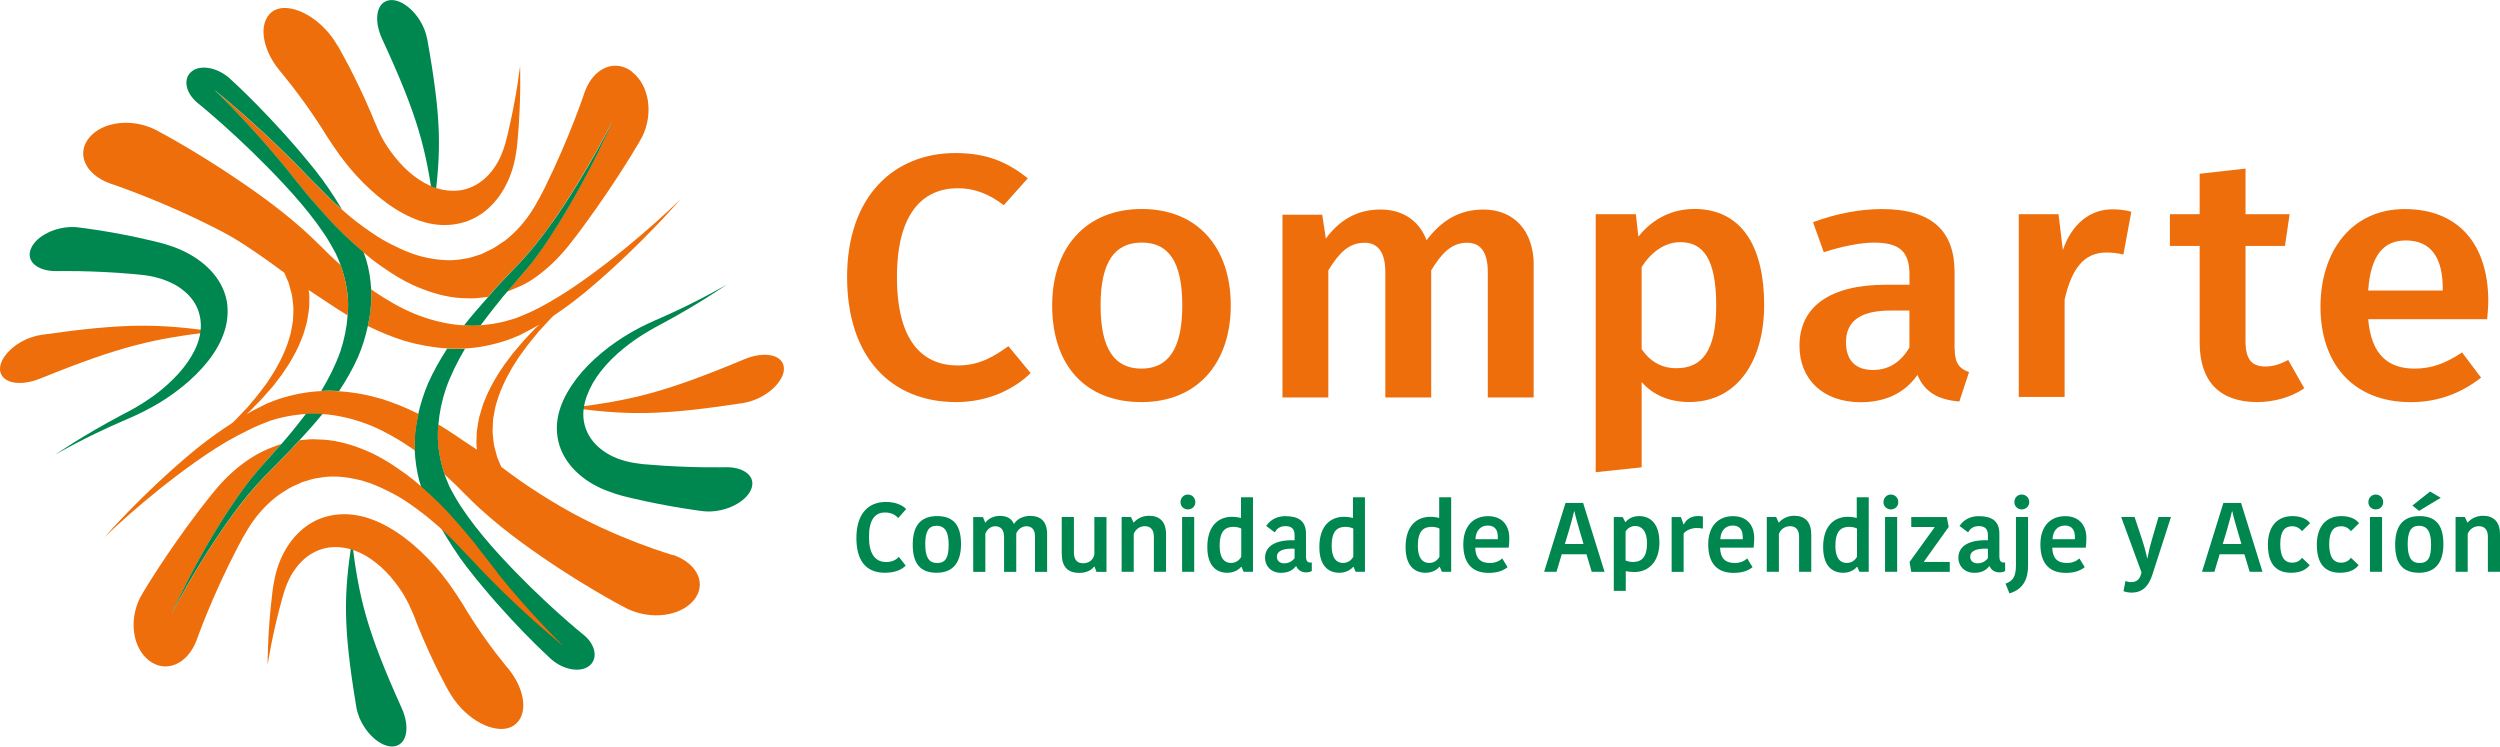 <?xml version="1.0" encoding="UTF-8"?> <svg xmlns="http://www.w3.org/2000/svg" id="Capa_2" viewBox="0 0 381.57 113.94"><defs><style>.cls-1{fill:#00874f;}.cls-1,.cls-2{stroke-width:0px;}.cls-2{fill:#ed6e0b;}</style></defs><g id="Capa_1-2"><path class="cls-2" d="M6.36,51.1c12.85-1.83,17.77-1.69,26.41-.5-9.19,1.06-14.27,2.16-26.68,7.2-2.78,1.12-5.53.79-6.02-.97-.49-1.76,1.63-4.24,4.58-5.3.59-.21,1.17-.35,1.71-.43"></path><path class="cls-2" d="M87.15,62.24c9.13-1.12,14.17-2.27,26.46-7.41,2.75-1.15,5.48-.84,5.97.92.49,1.76-1.62,4.25-4.54,5.33-.58.22-1.17.36-1.7.45-12.75,1.94-17.63,1.83-26.19.71"></path><path class="cls-1" d="M54.37,107.84c-2.03-12.32-1.9-17.02-.66-25.28,1.09,8.78,2.24,13.64,7.61,25.54,1.2,2.66.89,5.31-.94,5.77-1.82.47-4.41-1.57-5.55-4.39-.22-.56-.38-1.12-.46-1.64"></path><path class="cls-1" d="M66.22,31.44c-1.2-8.8-2.42-13.66-7.9-25.51-1.23-2.65-.96-5.32.84-5.84,1.8-.52,4.4,1.46,5.57,4.29.23.56.39,1.12.49,1.64,2.21,12.37,2.13,17.1,1.01,25.42"></path><path class="cls-2" d="M96.49,10.96c-2.59-2-5.88-.68-7.24,3.06,0,0-2.2,6.72-6.1,14.63-.48.97-1,1.93-1.55,2.86-.15.25-.23.38-.38.62-.15.23-.23.34-.38.57-.26.38-.54.75-.83,1.12-.58.72-1.21,1.41-1.9,2.03-.21.18-.31.27-.52.46-.1.09-.16.13-.27.22-.05.04-.08.06-.13.11-.03.02-.04.03-.07.05-.01.01-.02.02-.04.03,0,0,0,0-.02.01-.13.08.17-.1.13-.08-.45.29-.89.59-1.33.88-.27.17-.41.26-.68.43-.22.11-.34.16-.57.27-.38.19-.76.37-1.13.55-.86.25-1.71.62-2.61.71-1.78.36-3.65.26-5.53-.12-1.89-.35-3.77-1.13-5.64-2.09-1.89-.93-3.67-2.22-5.43-3.54-.71-.58-1.42-1.15-2.09-1.76-.14-.13-.29-.25-.43-.38-.85-.72-1.59-1.51-2.37-2.27-.78-.76-1.57-1.63-2.4-2.41-.79-.85-1.6-1.67-2.39-2.46-6.37-6.36-11.9-10.74-11.9-10.74,0,0,5.01,4.76,10.5,11.41.69.83,1.38,1.69,2.06,2.58.77.88,1.45,1.84,2.27,2.75.82.9,1.59,1.86,2.43,2.72.78.92,1.66,1.76,2.52,2.64.97.91,1.97,1.83,3.01,2.71.87.74,1.76,1.45,2.7,2.09,1.98,1.4,4.06,2.65,6.25,3.47,2.17.85,4.45,1.42,6.77,1.43,1.1.09,2.2-.08,3.29-.22.36-.4.71-.81,1.05-1.22.45-.46.89-.92,1.33-1.4.91-1,1.79-1.84,2.65-2.79,1.72-1.86,3.31-3.87,4.75-5.93,5.72-8.23,9.25-15.62,9.25-15.62,0,0-3.18,7.68-8.6,16.29-1.35,2.15-2.85,4.36-4.49,6.34-.8.98-1.72,1.96-2.5,2.92-.17.21-.35.41-.53.62.27-.11.43-.17.71-.29.49-.2.98-.41,1.47-.62.38-.2.58-.3.97-.51.32-.19.48-.3.79-.5,1.05-.71,2.06-1.52,3.01-2.43.47-.46.93-.93,1.38-1.43.26-.3.4-.46.66-.76.24-.29.36-.44.6-.74.72-.91,1.41-1.82,2.07-2.72,5.21-7.08,8.55-12.91,8.55-12.91.15-.25.31-.54.45-.82,1.69-3.5,1.01-7.79-1.58-9.79"></path><path class="cls-1" d="M84.29,33.95c-1.43,2.05-3.02,4.07-4.74,5.93-.86.95-1.75,1.8-2.65,2.79-.43.47-.88.94-1.32,1.4-.35.41-.7.82-1.05,1.22-.09.1-.18.2-.26.3-1.19,1.35-2.37,2.7-3.47,4.1.84.06,1.69.07,2.53,0,.71-.96,1.46-1.92,2.2-2.87.4-.48.79-.96,1.17-1.46.25-.29.49-.58.74-.86.18-.21.36-.41.53-.62.78-.96,1.69-1.94,2.5-2.92,1.65-1.97,3.14-4.18,4.49-6.34,5.42-8.61,8.6-16.29,8.6-16.29,0,0-3.52,7.4-9.25,15.62"></path><path class="cls-2" d="M102.78,84.75s-8.74-2.51-17.15-7.41c-2.1-1.22-4.23-2.57-6.31-4.02-.52-.36-1.03-.73-1.54-1.11-.31-.22-.46-.34-.76-.57-.06-.05-.1-.08-.16-.13-.02-.01-.03-.02-.05-.03-.04-.03-.06-.04-.1-.07-.08-.05-.12-.08-.2-.14-.21-.48-.42-.96-.62-1.46-.14-.52-.28-1.05-.42-1.59-.16-.54-.15-1.09-.23-1.65-.08-.56-.05-1.14-.02-1.71.01-.35.02-.52.04-.87.06-.35.09-.53.16-.88.1-.59.2-1.18.41-1.76.33-1.18.84-2.35,1.4-3.51.32-.57.6-1.16.94-1.72.36-.55.71-1.11,1.06-1.67.78-1.07,1.54-2.14,2.38-3.1.2-.25.4-.49.59-.74.21-.22.43-.45.64-.67.42-.45.8-.9,1.2-1.31.16-.15.3-.3.45-.45.02-.01.04-.02.05-.03,2.16-1.42,4.24-3.06,6.18-4.74,7.77-6.69,13.16-13.03,13.16-13.03,0,0-5.78,5.8-13.8,11.65-2.01,1.47-4.14,2.9-6.37,4.17-1.09.61-2.27,1.25-3.35,1.69-.58.25-1.17.5-1.76.72-.56.17-1.12.33-1.68.48-1.19.28-2.41.47-3.63.56-.84.06-1.69.05-2.53,0-.26-.02-.53-.02-.79-.05-2.31-.24-4.56-.84-6.72-1.71-2.15-.91-4.2-2.08-6.15-3.41-.16-.11-.31-.22-.47-.33.05,1.02.05,2.04-.07,3.05-.09.86-.24,1.71-.42,2.56,1.83.9,3.7,1.67,5.61,2.27,2.13.62,4.31,1.01,6.49,1.15.46.02.91.06,1.38.06.45,0,.89-.02,1.34-.05,2.2-.12,4.37-.57,6.5-1.29.64-.24,1.29-.5,1.93-.78.59-.3,1.18-.61,1.76-.92.42-.22.8-.44,1.18-.67-.22.21-.44.42-.67.62-.21.24-.44.48-.67.71-.93.94-1.8,2-2.71,3.07-.41.56-.83,1.12-1.26,1.67-.41.57-.76,1.16-1.14,1.73-.7,1.17-1.36,2.37-1.84,3.62-.29.61-.46,1.24-.65,1.87-.11.38-.17.56-.27.94-.07.38-.1.57-.17.94-.11.63-.22,1.26-.21,1.89,0,.62-.08,1.25.03,1.85,0,.07.02.13.03.19-.03-.02-.07-.04-.1-.06-2.03-1.3-3.85-2.64-5.81-3.8-.04.4-.07.79-.08,1.19-.08,2.2.35,4.39,1.06,6.48.12.11.25.22.37.33.4.38.8.75,1.2,1.12.45.46.9.91,1.36,1.36.14.13.21.2.34.34.07.07.11.1.18.17.04.03.05.05.08.08.02.02.03.03.05.04-.22-.2-.05-.04-.09-.08l.02.02c.27.27.4.41.68.68.46.45.93.9,1.42,1.33,1.93,1.75,3.99,3.4,6.05,4.91,8.22,6.03,15.61,9.86,15.61,9.86.22.12.46.25.7.36,3.59,1.67,7.98,1.1,10.02-1.32,2.04-2.42.69-5.57-3.09-6.94"></path><path class="cls-1" d="M89.2,97s-6.4-5.1-13.04-12.38c-1.66-1.82-3.3-3.77-4.77-5.81-.71-1-1.46-2.1-2-3.09-.29-.5-.55-1.01-.82-1.52-.22-.53-.43-1.05-.64-1.58-.01-.04-.02-.09-.04-.13-.71-2.09-1.13-4.28-1.06-6.48,0-.39.04-.79.08-1.19.15-1.85.54-3.7,1.15-5.51.74-2.08,1.74-4.1,2.91-6.08-.45.02-.89.05-1.34.04-.46,0-.92-.03-1.38-.06-1.09,1.68-2.06,3.41-2.87,5.2-.66,1.54-1.17,3.13-1.54,4.75-.19.85-.35,1.69-.45,2.55-.12,1.01-.13,2.03-.09,3.05.07,1.51.29,3.03.67,4.53.18.62.38,1.26.61,1.89.27.63.55,1.25.83,1.86.58,1.26,1.19,2.29,1.83,3.41,1.27,2.18,2.56,4.24,4.1,6.22,6.17,7.94,12.51,13.68,12.51,13.68.07.07.15.15.23.22,1.87,1.67,4.45,2.13,5.82,1.09,1.37-1.04,1.08-3.13-.71-4.68"></path><path class="cls-1" d="M56.65,44.17c-.08-1.51-.31-3.04-.78-4.6-.12-.36-.25-.71-.38-1.07-1.04-.88-2.04-1.79-3.01-2.71-.87-.87-1.75-1.72-2.52-2.63-.84-.87-1.61-1.82-2.43-2.72-.81-.9-1.5-1.86-2.27-2.75-.68-.89-1.37-1.74-2.06-2.58-5.5-6.65-10.5-11.41-10.5-11.41,0,0,5.53,4.38,11.9,10.74.8.79,1.6,1.62,2.4,2.47.83.79,1.62,1.65,2.4,2.41.78.76,1.52,1.56,2.37,2.27.14.13.29.26.43.38-1.25-2.07-2.53-4.04-4.05-5.94-6.41-8.03-12.86-13.85-12.86-13.85-.08-.07-.16-.15-.24-.22-1.9-1.69-4.46-2.13-5.79-1.06-1.33,1.07-1,3.18.82,4.75,0,0,6.46,5.16,13.3,12.52,1.72,1.84,3.41,3.81,4.94,5.87.73,1.01,1.51,2.12,2.07,3.11.29.51.59,1.03.86,1.54.24.53.46,1.06.67,1.59.01.05.03.09.04.13.75,2.11,1.22,4.31,1.17,6.52,0,.4-.04.79-.07,1.19-.13,1.85-.51,3.7-1.11,5.52-.73,2.06-1.74,4.08-2.92,6.03.45-.02.89-.05,1.34-.04.46,0,.92.04,1.38.07,1.09-1.66,2.08-3.38,2.88-5.17.66-1.54,1.16-3.13,1.51-4.76.18-.84.34-1.7.42-2.56.11-1.01.13-2.03.07-3.06"></path><path class="cls-2" d="M63.86,63.16c-1.82-.9-3.69-1.67-5.6-2.27-2.13-.63-4.3-1.03-6.49-1.17-.46-.03-.91-.06-1.38-.07-.45,0-.9.02-1.34.04-2.21.1-4.39.53-6.51,1.21-.63.22-1.27.48-1.91.74-.62.31-1.24.62-1.84.93-.43.22-.82.46-1.21.69,0,0,0,0,.01,0,.23-.21.46-.43.7-.65.22-.23.45-.47.68-.71.95-.92,1.82-1.96,2.74-3.01.41-.55.84-1.1,1.27-1.66.41-.56.75-1.14,1.14-1.71.7-1.16,1.36-2.35,1.83-3.59.28-.6.46-1.24.64-1.86.11-.38.16-.56.26-.93.07-.38.1-.57.16-.95.1-.63.21-1.26.19-1.88,0-.63.06-1.25-.06-1.86,0-.06-.02-.12-.03-.19.04.02.08.05.12.08,2,1.29,3.87,2.63,5.84,3.8.03-.4.06-.79.07-1.19.05-2.21-.41-4.41-1.17-6.52-.13-.12-.27-.24-.4-.35-.43-.41-.86-.8-1.3-1.2-.41-.42-.83-.83-1.24-1.24-.25-.24-.38-.37-.64-.61-.28-.28-.42-.42-.71-.69-.48-.46-.96-.91-1.46-1.35-1.98-1.77-4.1-3.43-6.19-4.95-8.38-6.08-15.78-9.96-15.78-9.96-.22-.12-.46-.25-.7-.37-3.59-1.69-7.93-1.12-9.93,1.3-2,2.42-.65,5.59,3.14,6.98,0,0,8.28,2.7,17.38,7.49,2.27,1.2,4.3,2.61,6.4,4.08.53.37,1.04.74,1.56,1.12.31.23.46.34.77.57.21.14.35.25.51.36.21.49.43.98.65,1.49.15.52.3,1.05.44,1.59.17.54.17,1.1.25,1.66.09.56.06,1.13.04,1.71-.01.35-.02.52-.04.87-.06.35-.09.52-.15.87-.1.59-.2,1.17-.4,1.76-.32,1.18-.83,2.34-1.39,3.49-.32.56-.6,1.14-.94,1.69-.36.55-.71,1.1-1.06,1.65-.79,1.05-1.55,2.11-2.4,3.05-.21.24-.41.48-.6.72-.22.23-.43.45-.64.67-.42.43-.81.88-1.22,1.29-.17.15-.33.3-.49.46h-.02c-2.18,1.41-4.24,2.91-6.2,4.55-7.83,6.56-13.28,12.9-13.28,12.9,0,0,5.84-5.81,13.91-11.53,2.02-1.43,4.18-2.85,6.4-4.01,1.1-.56,2.27-1.19,3.39-1.64.57-.23,1.13-.46,1.7-.67.58-.17,1.15-.33,1.73-.47,1.21-.27,2.43-.45,3.65-.53.85-.05,1.69-.03,2.54.03.26.02.53.02.8.05,2.3.26,4.55.87,6.7,1.75,2.14.92,4.18,2.09,6.11,3.42.17.11.32.23.48.34-.05-1.02-.03-2.04.09-3.05.1-.86.26-1.71.45-2.55"></path><path class="cls-2" d="M75.89,87.34c-.67-.83-1.34-1.7-2.01-2.58-.72-.86-1.3-1.73-2.09-2.64-.8-.92-1.54-1.88-2.34-2.73-.75-.91-1.61-1.76-2.46-2.63-1.74-1.68-3.55-3.38-5.53-4.75-1.94-1.39-3.98-2.64-6.16-3.47-2.16-.86-4.43-1.44-6.75-1.47-.94-.08-1.88.02-2.82.12,0,.01-.02.02-.02.03-.46.47-.92.95-1.36,1.45-.45.45-.89.91-1.33,1.37-.92.98-1.81,1.8-2.67,2.73-1.74,1.81-3.35,3.77-4.81,5.77-5.82,8.02-9.41,15.34-9.41,15.34,0,0,3.25-7.6,8.76-16,1.38-2.1,2.9-4.24,4.56-6.17.81-.96,1.74-1.92,2.53-2.86.31-.36.63-.71.96-1.07-.43.12-.87.26-1.29.45-2.25.82-4.41,2.22-6.33,3.97-.96.88-1.86,1.85-2.7,2.88-.72.88-1.42,1.77-2.09,2.64-5.31,6.94-8.71,12.74-8.71,12.74-.15.24-.32.54-.46.81-1.72,3.47-1.09,7.67,1.43,9.58,2.53,1.91,5.79.57,7.2-3.09,0,0,2.29-6.6,6.32-14.3.5-.96,1.03-1.93,1.6-2.84.48-.77,1.01-1.52,1.6-2.22,1.19-1.4,2.57-2.68,4.15-3.57.76-.55,1.61-.82,2.43-1.23.86-.24,1.72-.59,2.61-.67,1.78-.34,3.64-.22,5.5.18,1.88.36,3.74,1.16,5.57,2.12,1.86.94,3.61,2.23,5.32,3.56.83.7,1.69,1.38,2.47,2.14.83.72,1.52,1.48,2.26,2.22.74.74,1.53,1.66,2.35,2.46.75.82,1.51,1.63,2.27,2.4,6.14,6.29,11.59,10.62,11.59,10.62,0,0-4.92-4.71-10.18-11.27"></path><path class="cls-1" d="M46.69,63.17c-.72.95-1.47,1.89-2.22,2.81-.4.46-.8.94-1.19,1.41-.11.12-.22.25-.33.37-.32.35-.64.7-.96,1.07-.79.94-1.71,1.89-2.53,2.85-1.67,1.93-3.18,4.07-4.57,6.17-5.51,8.4-8.76,16-8.76,16,0,0,3.59-7.32,9.41-15.34,1.45-2,3.07-3.96,4.81-5.77.87-.93,1.76-1.75,2.67-2.73.44-.46.89-.92,1.34-1.37.44-.51.89-.98,1.36-1.45,0,0,.01-.02.02-.03,1.2-1.3,2.38-2.62,3.49-3.99-.84-.06-1.69-.08-2.54-.02"></path><path class="cls-1" d="M8.54,69.31s4.18-2.87,9.85-5.87c.33-.18.75-.39,1.04-.55.36-.2.73-.4,1.1-.6.73-.42,1.36-.8,2.04-1.27,1.37-.9,2.66-1.96,3.79-3.08,2.28-2.24,3.94-4.85,4.23-7.32.17-1.24,0-2.39-.44-3.52-.44-1.03-1.19-2.02-2.17-2.78-.96-.79-2.17-1.37-3.43-1.78-.65-.19-1.29-.36-1.96-.46-.33-.06-.67-.09-1-.13-.4-.04-.8-.08-1.19-.12-6.51-.58-11.79-.45-11.79-.45-2.86.02-4.71-1.47-3.89-3.43.81-1.95,3.81-3.42,6.67-3.29.21,0,.45.04.64.06,0,0,5.12.57,11.27,2.05.4.1.79.2,1.2.3.47.13.94.25,1.39.41.92.29,1.79.67,2.62,1.09,1.63.86,3.07,1.96,4.11,3.24,1.06,1.28,1.73,2.69,2.01,4.24.23,1.46.12,3.05-.39,4.58-.99,3.09-3.47,6.01-6.37,8.36-1.45,1.17-3.01,2.24-4.6,3.1-.77.44-1.64.87-2.38,1.22-.38.17-.75.33-1.11.5-.43.2-.75.32-1.13.49-5.74,2.48-10.1,5.02-10.1,5.02"></path><path class="cls-1" d="M107.29,78.02s-4.96-.59-11.05-2.03c-.43-.11-.88-.21-1.32-.33-.38-.11-.76-.23-1.14-.34-.77-.26-1.93-.69-2.68-1.1-1.65-.83-3.02-1.94-4.05-3.2-2.06-2.52-2.59-5.7-1.52-8.79.51-1.54,1.42-3.06,2.47-4.46,1.11-1.45,2.43-2.76,3.87-3.95,1.43-1.2,2.99-2.24,4.54-3.14,1.55-.89,3.17-1.62,4.57-2.22,5.68-2.5,9.98-5.05,9.98-5.05,0,0-4.14,2.89-9.74,5.9-1.42.75-2.78,1.51-4.14,2.44-1.34.93-2.63,1.97-3.76,3.1-1.13,1.12-2.11,2.37-2.82,3.59-.72,1.29-1.21,2.54-1.39,3.77-.38,2.48.63,4.75,2.54,6.28.95.77,2.1,1.38,3.38,1.75.32.12.61.17.89.24.32.06.47.13.95.19.41.06.82.12,1.22.17.06,0,.09.01.15.02.01,0,.02,0,.04,0,.04,0-.32-.05-.16-.02h.02s.04,0,.07,0c.12,0,.18.01.3.03.24.02.37.03.61.05,6.45.54,11.67.39,11.67.39,2.84-.04,4.66,1.45,3.85,3.39-.81,1.95-3.87,3.47-6.74,3.36-.21,0-.45-.03-.64-.05"></path><path class="cls-2" d="M68.47,105.47s-2.46-4.36-4.75-10.07c-.08-.22-.13-.33-.21-.54-.04-.11-.06-.16-.11-.27,0-.03-.01-.04-.03-.07,0,0,0,0,0-.02-.11-.23.15.29.12.24,0-.02,0-.02-.01-.04-.02-.05-.04-.09-.06-.14-.16-.36-.32-.73-.47-1.11-.05-.11-.07-.17-.12-.28-.03-.06-.04-.09-.08-.16-.05-.12-.08-.18-.14-.3-.08-.21-.16-.42-.32-.7-.53-1.08-1.23-2.17-2.04-3.2-1.61-2.07-3.77-3.94-6.12-4.78-1.18-.43-2.36-.59-3.59-.5-1.12.09-2.29.5-3.29,1.17-1.02.67-1.89,1.63-2.6,2.75-.71,1.15-1.17,2.39-1.56,3.83-1.57,5.6-2.24,10.19-2.24,10.19,0,0-.04-4.93.72-11.02.17-1.5.52-3.27,1.15-4.81.64-1.55,1.54-3.01,2.68-4.16,1.15-1.17,2.49-2.03,4.05-2.53,1.47-.46,3.14-.6,4.81-.33,3.39.51,6.86,2.64,9.87,5.46,1.5,1.41,2.92,2.98,4.14,4.65.31.38.63.87.95,1.34.19.29.28.42.48.71.09.14.13.21.23.34.06.1.09.15.15.25.21.32.41.64.62.96.23.39.47.79.7,1.17,3.08,4.97,6.31,8.72,6.31,8.72,2.55,3.24,2.92,7.02.71,8.51-2.22,1.49-6.43-.25-9.08-3.91-.32-.44-.62-.93-.87-1.38"></path><path class="cls-2" d="M51.55,6.98s2.61,4.46,5.09,10.3c.09.22.14.33.23.55.05.11.07.17.12.28.01.03.02.04.03.07,0,0,0,.01,0,.02.12.23-.16-.3-.12-.24,0,.01,0,.02.02.04.03.06.04.08.06.14.17.38.34.75.5,1.13.05.11.08.17.12.29.03.07.05.1.08.17.06.12.09.18.14.31.1.21.17.42.34.71.56,1.1,1.29,2.2,2.13,3.24,1.67,2.09,3.88,3.94,6.26,4.7,1.19.39,2.38.51,3.6.37,1.13-.15,2.3-.62,3.28-1.36,1.01-.73,1.86-1.76,2.54-2.95.68-1.22,1.11-2.52,1.46-4.03,1.42-5.87,1.95-10.67,1.95-10.67,0,0,.19,5.13-.39,11.46-.12,1.56-.43,3.41-1.02,5.03-.6,1.63-1.46,3.17-2.59,4.41-1.12,1.26-2.45,2.2-4,2.78-1.46.53-3.13.75-4.81.54-3.39-.39-6.9-2.46-9.97-5.27-1.54-1.4-2.99-2.98-4.25-4.66-.33-.39-.66-.88-.99-1.36-.19-.29-.29-.43-.5-.72-.09-.14-.14-.21-.24-.35-.06-.1-.1-.15-.16-.25-.21-.33-.43-.66-.64-.97-.25-.4-.5-.8-.74-1.19-3.24-5.05-6.47-8.81-6.47-8.81-2.66-3.29-3.19-7.18-1.15-8.84,2.04-1.66,6.39.04,9.17,3.76.33.45.65.95.91,1.4"></path><path class="cls-2" d="M156.87,27.21l-3.67,4.11c-2.19-1.69-4.43-2.59-7-2.59-5.25,0-9.3,3.69-9.3,13.55s3.94,13.5,9.3,13.5c3.28,0,5.52-1.37,7.71-2.95l3.39,4.11c-2.3,2.27-6.24,4.43-11.38,4.43-9.79,0-16.63-6.7-16.63-19.09s7.22-18.92,16.52-18.92c4.81,0,7.93,1.37,11.05,3.84"></path><path class="cls-2" d="M174.22,56.26c-4.1,0-6.24-2.96-6.24-9.65s2.19-9.59,6.29-9.59,6.18,2.95,6.18,9.59-2.14,9.65-6.24,9.65M174.27,31.9c-8.59,0-13.68,5.96-13.68,14.71,0,9.18,5.09,14.76,13.63,14.76s13.63-5.96,13.63-14.76-5.04-14.71-13.57-14.71"></path><path class="cls-2" d="M255.86,56.2c-2.19,0-3.94-.95-5.3-2.9v-12.54c1.37-2.17,3.44-3.8,5.91-3.8,3.5,0,5.47,2.59,5.47,9.65s-2.24,9.59-6.07,9.59M258.54,31.9c-3.12,0-6.18,1.32-8.48,4.22l-.38-3.43h-6.13v39.38l7.01-.74v-13.02c1.8,2.05,4.32,3.05,7.27,3.05,7.33,0,11.43-6.27,11.43-14.82s-3.17-14.65-10.72-14.65"></path><path class="cls-2" d="M291.43,53.04c-1.31,2.21-3.12,3.43-5.58,3.43-2.68,0-4.1-1.53-4.1-4.22,0-3.27,2.24-4.85,6.78-4.85h2.9v5.64ZM298.32,53.2v-11.7c0-6.17-3.39-9.59-11.1-9.59-3.28,0-6.95.68-10.5,2l1.64,4.59c2.9-.95,5.69-1.47,7.66-1.47,3.72,0,5.42,1.21,5.42,4.85v1.58h-3.61c-8.42,0-13.18,3.27-13.18,9.33,0,5.06,3.55,8.6,9.35,8.6,3.45,0,6.62-1.21,8.65-4.17,1.14,2.69,3.23,3.8,6.4,4.06l1.48-4.48c-1.43-.52-2.19-1.32-2.19-3.58"></path><path class="cls-2" d="M325.3,32.32l-1.21,6.53c-.88-.21-1.58-.31-2.57-.31-3.5,0-5.31,2.48-6.4,7.17v14.87h-7v-27.89h6.07l.66,5.48c1.37-4.01,4.16-6.22,7.55-6.22,1.04,0,1.97.11,2.9.37"></path><path class="cls-2" d="M351.71,59.26c-2.08,1.42-4.71,2.11-7.28,2.11-5.69-.05-8.7-3.16-8.7-9.12v-14.71h-4.54v-4.85h4.54v-6.17l7-.79v6.96h6.73l-.71,4.85h-6.02v14.55c0,2.74.93,3.85,3.06,3.85,1.09,0,2.19-.32,3.45-1l2.46,4.32Z"></path><path class="cls-2" d="M372.83,44.34h-11.38c.38-5.53,2.46-7.64,5.74-7.64,3.94,0,5.64,2.74,5.64,7.33v.31ZM379.78,45.98c0-8.8-4.65-14.07-12.75-14.07s-12.86,6.43-12.86,14.92,4.81,14.55,13.79,14.55c4.38,0,7.88-1.53,10.72-3.74l-2.9-3.85c-2.52,1.68-4.65,2.47-7.22,2.47-3.83,0-6.62-1.85-7.11-7.54h18.16c.06-.74.17-1.84.17-2.74"></path><path class="cls-2" d="M234.08,40.47v20.19h-7v-19.13c0-3.48-1.42-4.48-3.17-4.48-2.41,0-3.88,1.63-5.47,4.21v19.4h-7v-19.13c0-3.48-1.47-4.48-3.17-4.48-2.46,0-3.94,1.63-5.53,4.21v19.4h-7v-27.89h6.07l.55,3.64c2.08-2.8,4.7-4.43,8.37-4.43,3.39,0,5.91,1.74,7,4.69,2.19-2.9,4.87-4.69,8.7-4.69,4.6,0,7.66,3.21,7.66,8.48"></path><path class="cls-1" d="M381.57,81.5c-.02-1.88-.98-2.78-2.62-2.78-1.04,0-1.89.53-2.3,1.02h-.06l-.38-.83h-1.42v8.36h1.85v-5.79c.27-.67.9-1.17,1.7-1.17.9,0,1.38.57,1.38,1.59v5.37h1.86v-5.78ZM372.54,75.98l-1.65-.96-2.68,2.14,1,.82,3.33-2.01ZM369.21,87.42c2.67,0,3.72-1.79,3.72-4.36s-.88-4.29-3.64-4.29-3.72,1.78-3.72,4.36.9,4.29,3.64,4.29M367.48,83.04c0-1.89.49-2.79,1.72-2.79,1.32,0,1.85.97,1.85,2.89s-.43,2.79-1.76,2.79-1.81-.99-1.81-2.9M361.48,76.65c0,.62.49,1.1,1.11,1.1.68,0,1.15-.48,1.15-1.1,0-.67-.48-1.17-1.15-1.17-.61,0-1.11.5-1.11,1.17M361.72,87.27h1.85v-8.36h-1.85v8.36ZM353.62,83.19c0,3.01,1.37,4.23,3.54,4.23,1.65,0,2.42-.63,2.83-1.17l-1.17-1.12c-.26.38-.74.75-1.5.75-1.17,0-1.82-.86-1.82-2.85s.72-2.71,1.83-2.71c.84,0,1.29.5,1.49.75l1.24-1.22c-.46-.6-1.36-1.08-2.7-1.08-2.19,0-3.75,1.42-3.75,4.42M346.15,83.19c0,3.01,1.37,4.23,3.54,4.23,1.65,0,2.42-.63,2.83-1.17l-1.17-1.12c-.26.38-.74.75-1.5.75-1.17,0-1.82-.86-1.82-2.85s.72-2.71,1.83-2.71c.84,0,1.29.5,1.49.75l1.24-1.22c-.46-.6-1.36-1.08-2.7-1.08-2.19,0-3.75,1.42-3.75,4.42M339.35,76.76l-3.26,10.51h1.89l.8-2.67h3.78l.8,2.67h1.96l-3.27-10.51h-2.7ZM339.94,80.73c.27-.93.58-2.06.72-2.68h.06c.12.66.43,1.71.72,2.73l.66,2.25h-2.85l.69-2.29ZM324.11,90.23c.21.09.69.22,1.21.22,1.86,0,2.68-1.2,3.18-2.7l2.85-8.84h-1.9l-.97,3.32c-.39,1.33-.59,2.25-.71,2.96h-.06c-.14-.72-.43-1.82-.81-2.96l-1.1-3.32h-2.05l3.1,8.44c-.19,1.01-.69,1.5-1.57,1.5-.33,0-.65-.07-.87-.18l-.3,1.54ZM315.13,80.21c1.07,0,1.56.62,1.56,1.76v.33h-3.42c.06-1.36.83-2.08,1.86-2.08M317.38,85.22c-.33.32-.99.71-1.88.71-1.52,0-2.21-.75-2.27-2.34h5.12c.07-.6.09-1.05.09-1.47,0-2.02-1.17-3.34-3.24-3.34-2.2,0-3.78,1.47-3.78,4.31s1.32,4.35,3.87,4.35c1.44,0,2.28-.39,2.9-.87l-.81-1.33ZM307.45,76.65c0,.62.49,1.1,1.12,1.1s1.15-.48,1.15-1.1c0-.67-.49-1.17-1.15-1.17s-1.12.5-1.12,1.17M306.7,90.57c2.21-.66,2.84-2.34,2.84-4.22v-7.44h-1.85v7.38c0,1.85-.54,2.39-1.59,2.79l.6,1.49ZM302,78.78c-1.8,0-2.61,1.05-2.93,1.49l1.32.99c.23-.45.69-.96,1.61-.96.84,0,1.41.31,1.41,1.41v.75c-2.74-.1-4.51.8-4.51,2.69,0,1.17.86,2.28,2.45,2.28,1.29,0,1.92-.57,2.26-1.01h.06c.24.54.71.94,1.52.94.29,0,.58-.04.85-.21v-1.29h-.22c-.46,0-.66-.33-.66-.9v-3.51c0-1.92-1.14-2.67-3.15-2.67M303.41,85.19c-.3.43-.88.79-1.59.79s-1.11-.43-1.11-1c0-.93,1.04-1.32,2.7-1.23v1.44ZM293.66,85.7l3.77-5.28-.29-1.5h-5.43v1.52h3.55v.06l-3.81,5.28.26,1.5h5.88v-1.51h-3.93v-.06ZM287.47,76.65c0,.62.49,1.1,1.11,1.1.68,0,1.15-.48,1.15-1.1,0-.67-.48-1.17-1.15-1.17-.61,0-1.11.5-1.11,1.17M287.71,87.27h1.85v-8.36h-1.85v8.36ZM281.84,85.92c-.96,0-1.71-.71-1.71-2.6,0-2.28.86-2.91,2.13-2.91.39,0,.92.11,1.17.26v4.31c-.33.57-.84.94-1.59.94M283.39,79.05c-.32-.07-.69-.17-1.36-.17-1.98,0-3.77,1.28-3.77,4.62,0,2.73,1.26,3.92,3.06,3.92,1.11,0,1.83-.56,2.1-.9h.06l.32.75h1.42v-11.37h-1.83v3.15ZM276.44,81.5c-.01-1.88-.98-2.78-2.62-2.78-1.04,0-1.89.53-2.29,1.02h-.06l-.38-.83h-1.43v8.36h1.85v-5.79c.27-.67.9-1.17,1.7-1.17.9,0,1.38.57,1.38,1.59v5.37h1.86v-5.78ZM264.43,80.21c1.07,0,1.56.62,1.56,1.76v.33h-3.42c.06-1.36.83-2.08,1.86-2.08M266.68,85.22c-.33.32-.99.71-1.88.71-1.52,0-2.21-.75-2.27-2.34h5.12c.07-.6.09-1.05.09-1.47,0-2.02-1.17-3.34-3.24-3.34-2.2,0-3.78,1.47-3.78,4.31s1.32,4.35,3.87,4.35c1.44,0,2.28-.39,2.9-.87l-.81-1.33ZM259.9,78.83c-.18-.04-.46-.07-.75-.07-1.05,0-1.8.54-2.14,1.27h-.06l-.39-1.11h-1.42v8.36h1.83v-5.86c.45-.54,1.25-.83,2-.83.3,0,.64.03.94.09v-1.85ZM248.11,85.55v-4.43c.27-.45.78-.84,1.48-.84.96,0,1.79.72,1.79,2.64,0,2.06-.77,2.85-2.14,2.85-.27,0-.8-.06-1.12-.22M253.27,82.74c0-2.64-1.24-3.97-3.1-3.97-1.05,0-1.71.48-2.05.9h-.06l-.39-.75h-1.36v11.26h1.83v-3.01c.4.09.84.14,1.3.14,2.15,0,3.84-1.53,3.84-4.56M238.94,76.76l-3.26,10.51h1.89l.79-2.67h3.78l.8,2.67h1.96l-3.27-10.51h-2.7ZM239.53,80.73c.27-.93.58-2.06.72-2.68h.06c.12.66.43,1.71.72,2.73l.66,2.25h-2.85l.69-2.29ZM227.05,80.21c1.07,0,1.56.62,1.56,1.76v.33h-3.42c.06-1.36.82-2.08,1.86-2.08M229.3,85.22c-.33.32-.99.71-1.88.71-1.51,0-2.2-.75-2.26-2.34h5.11c.08-.6.09-1.05.09-1.47,0-2.02-1.17-3.34-3.24-3.34-2.21,0-3.78,1.47-3.78,4.31s1.32,4.35,3.87,4.35c1.44,0,2.28-.39,2.89-.87l-.81-1.33ZM218.11,85.92c-.96,0-1.71-.71-1.71-2.6,0-2.28.86-2.91,2.13-2.91.39,0,.92.11,1.17.26v4.31c-.33.57-.84.94-1.59.94M219.66,79.05c-.32-.07-.69-.17-1.36-.17-1.98,0-3.77,1.28-3.77,4.62,0,2.73,1.26,3.92,3.06,3.92,1.11,0,1.83-.56,2.1-.9h.06l.32.75h1.42v-11.37h-1.83v3.15ZM204.96,85.92c-.96,0-1.71-.71-1.71-2.6,0-2.28.85-2.91,2.13-2.91.39,0,.91.11,1.17.26v4.31c-.33.57-.84.94-1.59.94M206.5,79.05c-.32-.07-.69-.17-1.37-.17-1.98,0-3.76,1.28-3.76,4.62,0,2.73,1.26,3.92,3.06,3.92,1.11,0,1.83-.56,2.1-.9h.06l.32.75h1.42v-11.37h-1.83v3.15ZM196.18,78.78c-1.8,0-2.61,1.05-2.93,1.49l1.32.99c.23-.45.69-.96,1.61-.96.84,0,1.41.31,1.41,1.41v.75c-2.74-.1-4.51.8-4.51,2.69,0,1.17.85,2.28,2.44,2.28,1.29,0,1.92-.57,2.27-1.01h.06c.24.54.7.94,1.51.94.29,0,.58-.04.86-.21v-1.29h-.23c-.46,0-.66-.33-.66-.9v-3.51c0-1.92-1.14-2.67-3.15-2.67M197.59,85.19c-.3.43-.89.79-1.59.79s-1.11-.43-1.11-1c0-.93,1.04-1.32,2.7-1.23v1.44ZM187.86,85.92c-.96,0-1.71-.71-1.71-2.6,0-2.28.86-2.91,2.13-2.91.39,0,.92.11,1.17.26v4.31c-.33.57-.84.94-1.59.94M189.4,79.05c-.32-.07-.69-.17-1.37-.17-1.98,0-3.76,1.28-3.76,4.62,0,2.73,1.26,3.92,3.06,3.92,1.11,0,1.83-.56,2.1-.9h.06l.32.75h1.43v-11.37h-1.83v3.15ZM180.18,76.65c0,.62.49,1.1,1.11,1.1.68,0,1.15-.48,1.15-1.1,0-.67-.48-1.17-1.15-1.17-.62,0-1.11.5-1.11,1.17M180.42,87.27h1.85v-8.36h-1.85v8.36ZM177.97,81.5c-.01-1.88-.97-2.78-2.62-2.78-1.04,0-1.89.53-2.29,1.02h-.06l-.38-.83h-1.43v8.36h1.85v-5.79c.27-.67.9-1.17,1.69-1.17.9,0,1.38.57,1.38,1.59v5.37h1.86v-5.78ZM162.06,84.56c.01,1.95.91,2.88,2.68,2.88,1.17,0,1.88-.48,2.26-.97h.06l.29.81h1.53v-8.36h-1.85v5.67c-.09.66-.65,1.38-1.7,1.38-.93,0-1.42-.54-1.42-1.64v-5.42h-1.86v5.64ZM154.8,79.94h-.06c-.3-.66-.87-1.2-2.13-1.2-1.01,0-1.79.45-2.19,1.01h-.06l-.33-.83h-1.49v8.36h1.85v-5.79c.2-.61.78-1.17,1.51-1.17.88,0,1.35.57,1.35,1.68v5.28h1.86v-5.85c.23-.61.84-1.11,1.57-1.11s1.29.45,1.29,1.53v5.43h1.85v-5.76c0-1.88-.93-2.78-2.57-2.78-1.23,0-2.07.57-2.46,1.2M142.96,87.42c2.67,0,3.72-1.79,3.72-4.36s-.88-4.29-3.65-4.29-3.72,1.78-3.72,4.36.9,4.29,3.65,4.29M141.22,83.04c0-1.89.49-2.79,1.72-2.79,1.32,0,1.85.97,1.85,2.89s-.43,2.79-1.76,2.79-1.81-.99-1.81-2.9M130.71,82.11c0,3.18,1.24,5.31,4.35,5.31,1.7,0,2.7-.58,3.17-1.1l-1.04-1.33c-.35.38-.93.79-1.95.79-1.74,0-2.61-1.38-2.61-3.81,0-2.58.87-3.75,2.44-3.75,1.11,0,1.65.46,2.03.85l1.21-1.38c-.3-.3-1.2-1.08-3.09-1.08-2.97,0-4.51,2.13-4.51,5.49"></path></g></svg> 